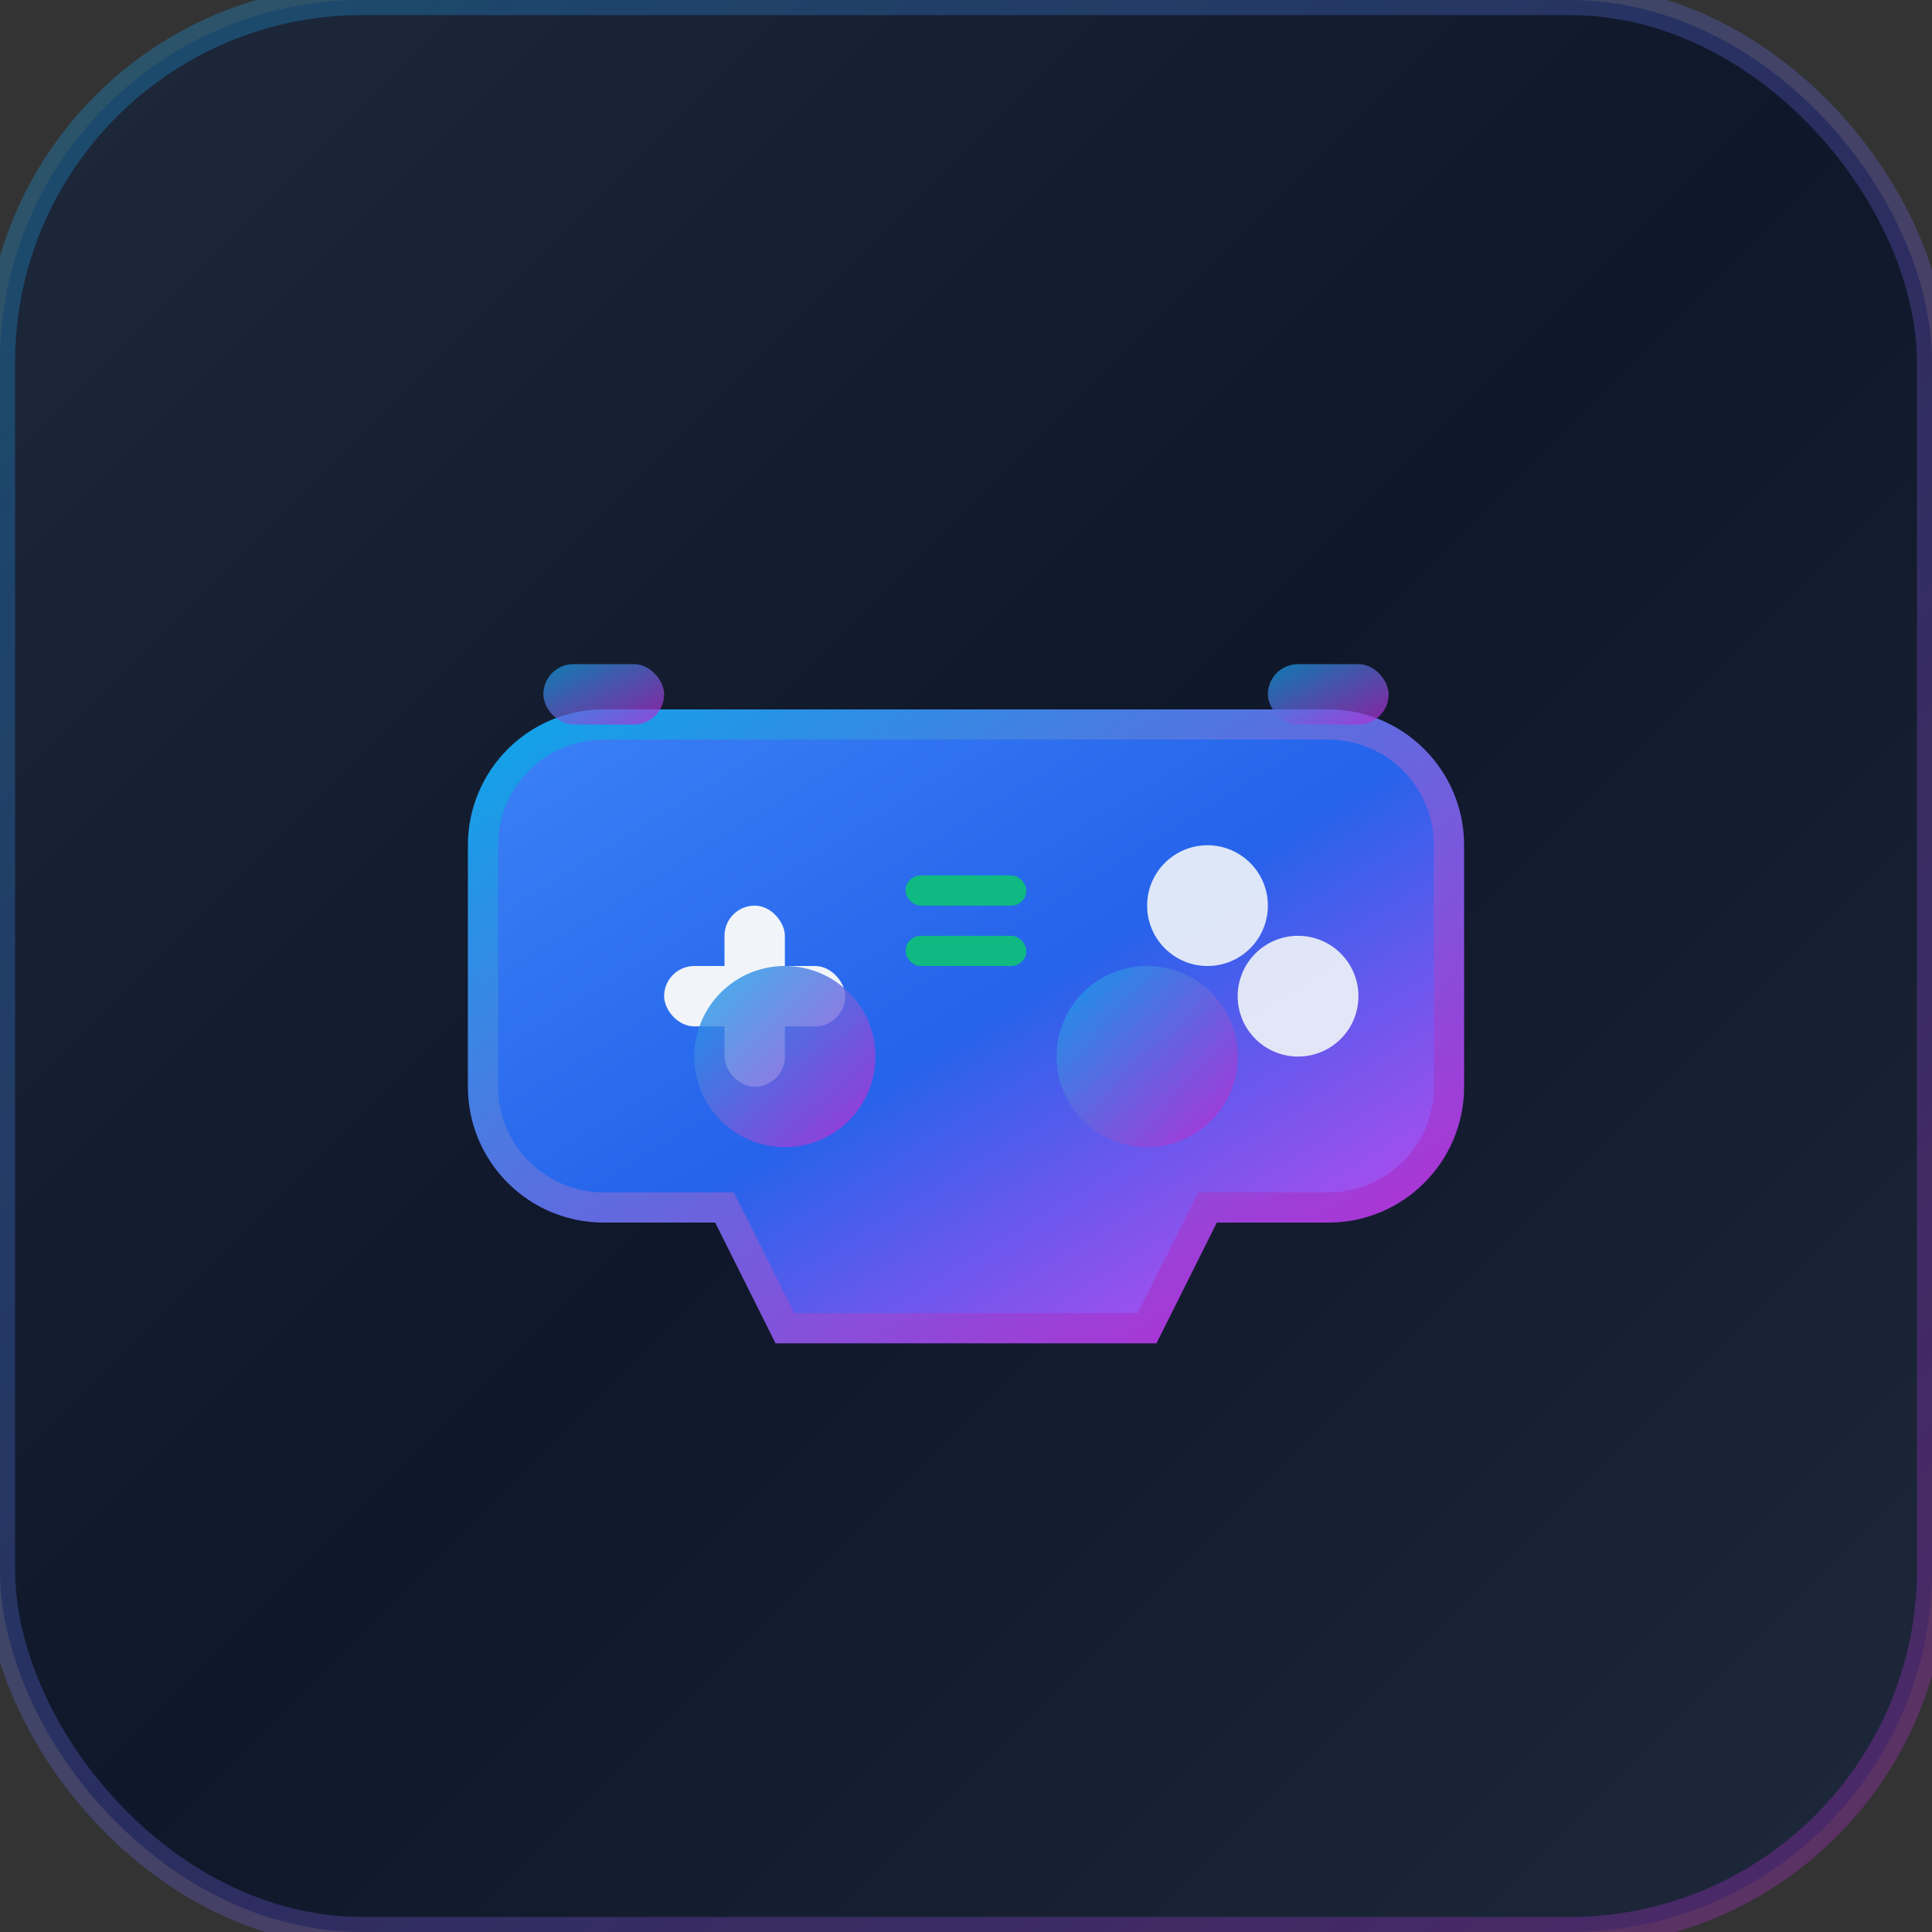 <svg width="32" height="32" viewBox="0 0 32 32" fill="none" xmlns="http://www.w3.org/2000/svg">
  <rect x="0" y="0" width="32" height="32" fill="#333333" stroke="none"/>
  <!-- Background with gradient -->
  <defs>
    <linearGradient id="bgGradient" x1="0%" y1="0%" x2="100%" y2="100%">
      <stop offset="0%" style="stop-color:#1e293b;stop-opacity:1" />
      <stop offset="50%" style="stop-color:#0f172a;stop-opacity:1" />
      <stop offset="100%" style="stop-color:#1e293b;stop-opacity:1" />
    </linearGradient>
    <linearGradient id="gamepadGradient" x1="0%" y1="0%" x2="100%" y2="100%">
      <stop offset="0%" style="stop-color:#3b82f6;stop-opacity:1" />
      <stop offset="50%" style="stop-color:#2563eb;stop-opacity:1" />
      <stop offset="100%" style="stop-color:#d946ef;stop-opacity:1" />
    </linearGradient>
    <linearGradient id="accentGradient" x1="0%" y1="0%" x2="100%" y2="100%">
      <stop offset="0%" style="stop-color:#0ea5e9;stop-opacity:1" />
      <stop offset="100%" style="stop-color:#c026d3;stop-opacity:1" />
    </linearGradient>
  </defs>
  
  <!-- Background -->
  <rect width="32" height="32" rx="6" fill="url(#bgGradient)"/>
  
  <!-- Modern Gamepad Design -->
  <g transform="translate(4, 6)">
    <!-- Main controller body -->
    <path d="M4 8C4 6.895 4.895 6 6 6H18C19.105 6 20 6.895 20 8V12C20 13.105 19.105 14 18 14H16L15 16H9L8 14H6C4.895 14 4 13.105 4 12V8Z" 
          fill="url(#gamepadGradient)" stroke="url(#accentGradient)" stroke-width="0.5"/>
    
    <!-- D-pad (left side) -->
    <g transform="translate(7, 9)">
      <rect x="1" y="0" width="1" height="3" fill="#f1f5f9" rx="0.5"/>
      <rect x="0" y="1" width="3" height="1" fill="#f1f5f9" rx="0.5"/>
    </g>
    
    <!-- Action buttons (right side) -->
    <circle cx="16" cy="9" r="1" fill="#f1f5f9" opacity="0.9"/>
    <circle cx="17.5" cy="10.5" r="1" fill="#f1f5f9" opacity="0.9"/>
    
    <!-- Analog sticks -->
    <circle cx="9" cy="11.5" r="1.5" fill="url(#accentGradient)" opacity="0.8"/>
    <circle cx="15" cy="11.5" r="1.5" fill="url(#accentGradient)" opacity="0.8"/>
    
    <!-- Center details -->
    <rect x="11" y="8.5" width="2" height="0.5" fill="#10b981" rx="0.25"/>
    <rect x="11" y="9.5" width="2" height="0.5" fill="#10b981" rx="0.25"/>
    
    <!-- Shoulder buttons indication -->
    <rect x="5" y="5" width="2" height="1" fill="url(#accentGradient)" rx="0.5" opacity="0.7"/>
    <rect x="17" y="5" width="2" height="1" fill="url(#accentGradient)" rx="0.5" opacity="0.7"/>
  </g>
  
  <!-- Subtle glow effect -->
  <rect width="32" height="32" rx="6" fill="none" stroke="url(#accentGradient)" stroke-width="0.5" opacity="0.3"/>
</svg>